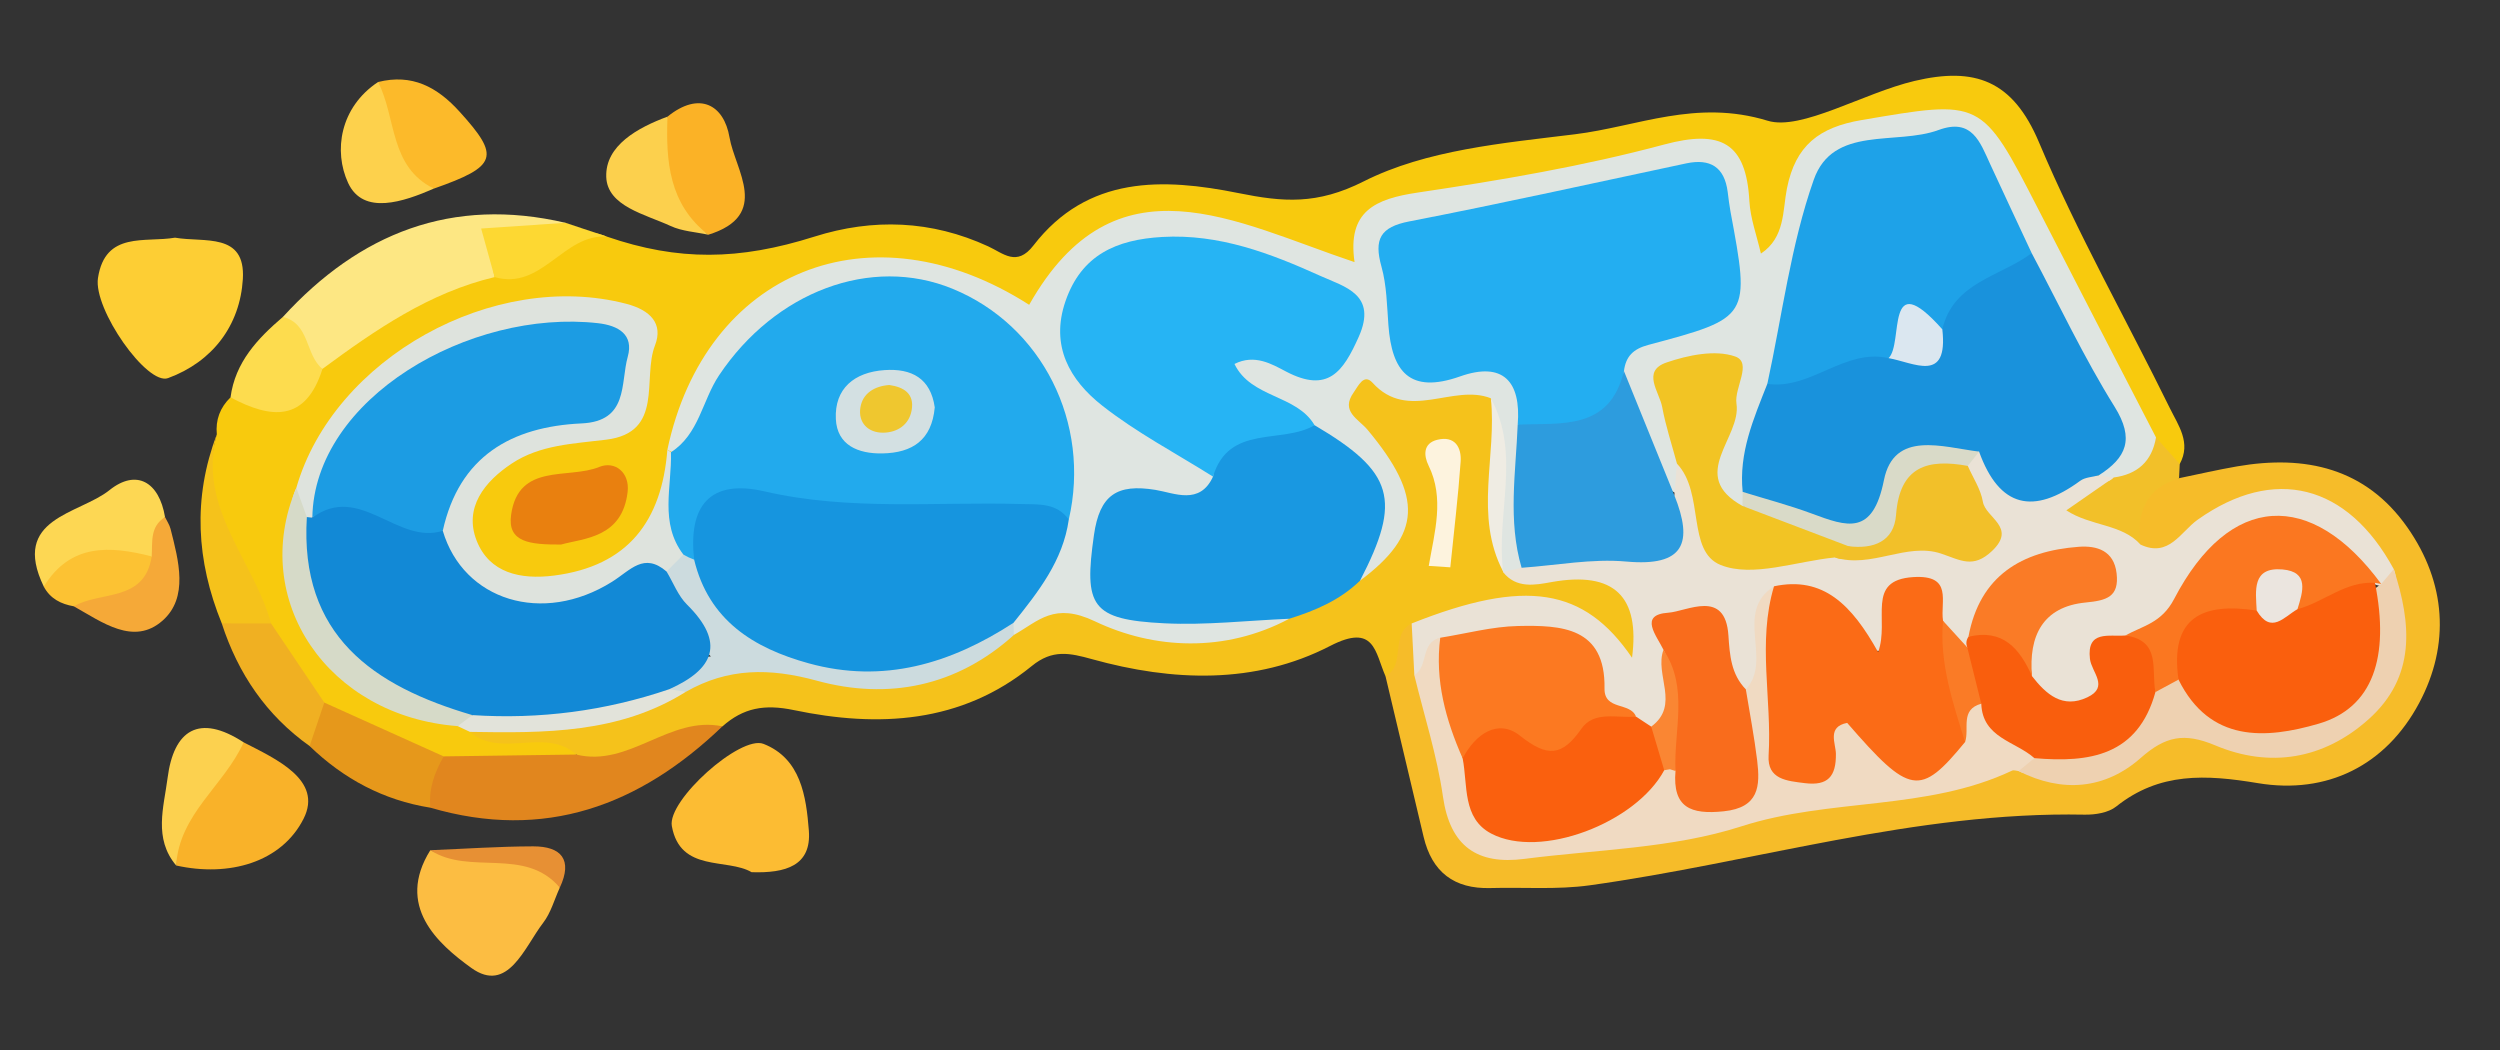 <?xml version="1.0" encoding="utf-8"?>
<!-- Generator: Adobe Illustrator 16.0.0, SVG Export Plug-In . SVG Version: 6.00 Build 0)  -->
<!DOCTYPE svg PUBLIC "-//W3C//DTD SVG 1.1//EN" "http://www.w3.org/Graphics/SVG/1.1/DTD/svg11.dtd">
<svg version="1.1" id="Layer_1" xmlns="http://www.w3.org/2000/svg" xmlns:xlink="http://www.w3.org/1999/xlink" x="0px" y="0px"
	 width="200px" height="84px" viewBox="0 0 200 84" enable-background="new 0 0 200 84" xml:space="preserve">
<rect x="0" y="0" width="200" height="84" fill="#333333" stroke="none"/>
<g>
	<path fill-rule="evenodd" clip-rule="evenodd" fill="#F8CA0D" d="M17.345,34.749c-0.11-1.162,0.259-2.147,1.096-2.959
		c2.538-0.638,5.606-0.116,7.008-3.229c4.165-3.665,8.736-6.56,14.295-7.595c3.044-0.205,5.392-3.448,8.807-2.037
		c5.723,1.968,10.581,1.904,16.594,0.003c4.702-1.486,9.372-1.313,13.906,0.774c1.208,0.556,2.289,1.66,3.622-0.066
		c4.334-5.619,10.386-5.407,16.401-4.194c3.571,0.721,6.281,0.953,10.028-0.938c5.005-2.524,11.15-3.058,16.891-3.766
		c5.026-0.62,9.689-2.838,15.421-1.083c2.684,0.823,7.677-2.224,11.749-3.184c4.815-1.136,7.859-0.069,9.961,4.922
		c3.06,7.268,6.984,14.168,10.467,21.261c0.669,1.363,1.72,2.768,0.789,4.46c-1.7,0.358-2.289-1.051-3.183-1.984
		c-4.048-6.635-7.115-13.782-10.664-20.68c-1.343-2.613-2.604-5.26-6.21-4.406c-3.916,0.926-8.875,0.217-10.053,5.881
		c-0.071,0.344-0.17,0.684-0.264,1.023c-0.472,1.704-0.84,4.052-2.701,4.167c-2.306,0.142-2.173-2.454-2.384-4.032
		c-0.565-4.227-2.79-4.954-6.597-4.039c-5.821,1.398-11.743,2.374-17.602,3.618c-1.621,0.344-3.793,0.171-4.528,2.19
		c-1.454,3.996-4.002,3.048-6.802,1.797c-3.078-1.375-6.294-2.231-9.708-2.267c-2.998-0.031-5.736,0.797-7.458,3.25
		c-2.382,3.393-4.746,3.647-8.474,1.816c-8.084-3.97-16.221-0.882-21.045,7.389c-0.983,1.686-1.717,3.474-2.206,5.363
		c-0.504,5.861-3.081,9.944-9.314,10.959c-3.759,0.61-7.414-1.072-8.129-4.12c-0.874-3.72,1.248-5.986,4.314-7.544
		c1.73-0.879,3.597-1.504,5.518-1.725c3.634-0.418,4.03-3.157,3.895-5.787c-0.15-2.914-2.79-2.089-4.551-2.151
		c-10.372-0.361-17.551,4.063-21.306,13.015c-3.335,9.401,0.905,15.93,11.96,18.354c0.542,0.08,1.063,0.208,1.587,0.355
		c1.698,0.59,3.527,0.201,5.208,0.688c1.201,0.348,3.073,0.339,2.262,2.563c-3.045,1.833-6.348,1.071-9.586,0.967
		c-3.913-0.834-7.571-2.269-10.799-4.691c-2.341-2.041-4.144-4.464-5.205-7.406C17.617,45.056,15.817,40.236,17.345,34.749z"/>
	<path fill-rule="evenodd" clip-rule="evenodd" fill="#F5C21B" d="M46.096,60.363c-2.487-2.231-6,0.353-8.501-1.813
		c1.349-1.847,3.384-1.577,5.255-1.597c3.901-0.042,7.592-0.864,11.075-2.61c3.677-2.082,7.363-2.624,11.567-1.203
		c5.409,1.828,10.324-0.153,14.854-3.188c2.232-2.025,4.401-2.863,7.59-1.443c4.273,1.901,8.94,1.31,13.465,0.46
		c2.816-1.1,5.43-2.543,7.688-4.58c3.422-2.968,1.925-5.886-0.098-8.775c-1.012-1.445-2.234-2.848-1.224-4.753
		c1.209-2.276,2.988-1.01,4.596-0.613c2.479,0.612,5.345-0.404,7.465,1.754c1.75,3.792,0.223,7.912,1.192,11.774
		c0.287,0.413,0.616,0.785,1.02,1.088c1.512,0.599,3.107,0.427,4.663,0.513c3.177,0.173,4.616,2.089,5.128,4.961
		c0.218,1.225,0.331,2.635-0.772,3.38c-1.51,1.019-2.004-0.623-2.742-1.452c-4.204-4.716-8.996-3.419-13.854-1.363
		c-1.606,0.609-1.239,3.471-3.621,3.201c-0.844-1.92-0.853-4.275-4.426-2.431c-6.014,3.104-12.609,2.849-19.051,1.061
		c-1.802-0.499-3.167-0.804-4.82,0.545c-5.651,4.61-12.302,4.937-19.031,3.53c-2.374-0.496-4.047-0.176-5.72,1.302
		c-2.385,0.463-4.154,2.319-6.499,2.876C49.486,61.413,47.645,62.115,46.096,60.363z"/>
	<path fill-rule="evenodd" clip-rule="evenodd" fill="#F6BC29" d="M110.842,54.102c1.677-0.924,0.321-3.347,2.089-4.227
		c1.084,1.035,1.326,2.39,1.452,3.787c0.537,3.302,1.896,6.399,2.489,9.684c0.639,3.536,2.896,4.813,6.106,3.995
		c7.813-1.988,15.901-2.256,23.753-4.164c4.806-1.167,9.828-1.781,14.771-2.54c3.559,0.958,6.941,0.84,9.927-1.647
		c1.822-1.519,3.747-1.333,5.925-0.76c9.852,2.595,14.951-2.178,13.087-12.12c-3.718-6.118-7.972-7.082-14.026-3.315
		c-1.874,1.165-3.853,3.753-6.067,0.335c-0.347-2.991,0.161-5.284,3.976-4.874c1.548-0.318,3.091-0.677,4.647-0.946
		c5.456-0.944,10.29,0.129,13.62,4.882c3.095,4.419,3.435,9.377,0.94,14.054c-2.66,4.988-7.354,7.33-12.899,6.406
		c-4.164-0.692-7.862-0.896-11.334,1.869c-0.627,0.501-1.685,0.668-2.537,0.651c-13.51-0.266-26.389,3.818-39.591,5.654
		c-2.607,0.361-5.293,0.144-7.941,0.218c-2.897,0.08-4.671-1.278-5.339-4.093C112.874,62.668,111.857,58.384,110.842,54.102z"/>
	<path fill-rule="evenodd" clip-rule="evenodd" fill="#FDE783" d="M39.568,22.167c-5.233,1.244-9.539,4.227-13.772,7.345
		c-2.615-0.2-2.549-2.437-3.163-4.159c6.136-6.709,13.529-9.645,22.604-7.529c-0.593,1.039-1.637,1.486-2.677,1.398
		C40.291,19.032,38.935,19.522,39.568,22.167z"/>
	<path fill-rule="evenodd" clip-rule="evenodd" fill="#FDCE34" d="M14.002,19.014c2.319,0.408,5.656-0.462,5.426,3.314
		c-0.226,3.716-2.431,6.614-5.983,7.921c-1.675,0.617-5.988-5.513-5.607-8.007C8.414,18.471,11.619,19.428,14.002,19.014z"/>
	<path fill-rule="evenodd" clip-rule="evenodd" fill="#E1861E" d="M46.096,60.363c4.247,1.057,7.481-3.146,11.697-2.254
		c-6.622,6.355-14.228,9.182-23.366,6.505c-1.288-1.795-0.829-3.135,1.066-4.103C39.028,60.463,42.562,60.413,46.096,60.363z"/>
	<path fill-rule="evenodd" clip-rule="evenodd" fill="#FCBC33" d="M60.127,69.775c-1.955-1.15-5.706,0.047-6.38-3.688
		c-0.373-2.06,5.489-7.299,7.333-6.577c2.99,1.17,3.414,4.208,3.628,6.931C64.93,69.266,62.848,69.865,60.127,69.775z"/>
	<path fill-rule="evenodd" clip-rule="evenodd" fill="#FCBD42" d="M44.784,71.012c-0.434,0.946-0.712,2.011-1.332,2.814
		c-1.493,1.94-2.819,5.718-5.75,3.606c-2.704-1.947-6.057-4.966-3.276-9.417c1.844,0.869,3.809,0.45,5.693,0.377
		C42.33,68.307,43.839,69.049,44.784,71.012z"/>
	<path fill-rule="evenodd" clip-rule="evenodd" fill="#F9B229" d="M19.491,59.387c2.6,1.339,6.361,3.012,4.797,6.109
		c-1.769,3.502-5.969,4.686-10.195,3.743C13.927,64.497,16.229,60.295,19.491,59.387z"/>
	<path fill-rule="evenodd" clip-rule="evenodd" fill="#FCBA2A" d="M30.245,6.561c2.714-0.676,4.718,0.382,6.529,2.382
		c3.248,3.586,3.033,4.354-2.063,6.145C30.666,14.354,29.448,12.03,30.245,6.561z"/>
	<path fill-rule="evenodd" clip-rule="evenodd" fill="#FBB226" d="M53.401,9.331c2.539-2.056,4.516-0.963,4.962,1.667
		c0.441,2.598,3.333,6.221-1.701,7.782C51.776,15.589,51.427,14.577,53.401,9.331z"/>
	<path fill-rule="evenodd" clip-rule="evenodd" fill="#E6981B" d="M35.494,60.512c-0.721,1.272-1.218,2.603-1.066,4.103
		c-3.753-0.598-6.939-2.307-9.659-4.929c-0.769-1.553-0.46-2.741,1.175-3.48C29.128,57.641,32.311,59.076,35.494,60.512z"/>
	<path fill-rule="evenodd" clip-rule="evenodd" fill="#FDD753" d="M3.503,46.93c-2.661-5.511,2.824-5.771,5.252-7.717
		c2.149-1.722,3.976-0.677,4.448,2.155c-0.706,1.033,0.21,2.479-0.867,3.417C9.391,45.482,6.324,45.695,3.503,46.93z"/>
	<path fill-rule="evenodd" clip-rule="evenodd" fill="#FDD14C" d="M30.245,6.561c1.473,2.849,0.89,6.777,4.466,8.526
		c-2.421,1.054-5.646,2.171-6.861-0.451C26.671,12.095,27.188,8.588,30.245,6.561z"/>
	<path fill-rule="evenodd" clip-rule="evenodd" fill="#FDDC4E" d="M22.633,25.353c2.173,0.538,1.772,3.031,3.164,4.161
		c-1.355,4.299-4.137,3.993-7.355,2.276C18.814,28.977,20.604,27.087,22.633,25.353z"/>
	<path fill-rule="evenodd" clip-rule="evenodd" fill="#F0B022" d="M25.944,56.205c-0.392,1.159-0.783,2.319-1.175,3.479
		c-3.467-2.466-5.727-5.797-7.029-9.814c1.315-1.207,2.629-1.044,3.943,0.003C23.104,51.983,24.524,54.094,25.944,56.205z"/>
	<path fill-rule="evenodd" clip-rule="evenodd" fill="#FCD04D" d="M53.401,9.331c-0.14,3.573,0.121,7.009,3.262,9.448
		c-1.01-0.222-2.098-0.275-3.013-0.699c-2.031-0.939-5.071-1.576-5.15-3.93C48.415,11.646,51.013,10.214,53.401,9.331z"/>
	<path fill-rule="evenodd" clip-rule="evenodd" fill="#F5C21B" d="M21.683,49.872c-1.314-0.001-2.629-0.002-3.943-0.003
		c-2.032-4.99-2.331-10.025-0.395-15.12C15.769,40.656,20.303,44.813,21.683,49.872z"/>
	<path fill-rule="evenodd" clip-rule="evenodd" fill="#FCD14F" d="M19.491,59.387c-1.532,3.431-5.153,5.716-5.397,9.853
		c-1.83-2.164-0.985-4.679-0.689-6.991C13.896,58.398,15.924,57.066,19.491,59.387z"/>
	<path fill-rule="evenodd" clip-rule="evenodd" fill="#F5A938" d="M12.137,44.513c0.069-1.146-0.155-2.39,1.067-3.145
		c0.149,0.312,0.355,0.609,0.439,0.938c0.646,2.543,1.46,5.496-0.641,7.347c-2.309,2.034-4.843,0.111-7.094-1.147
		C6.957,45.569,10.474,46.487,12.137,44.513z"/>
	<path fill-rule="evenodd" clip-rule="evenodd" fill="#FCC233" d="M12.137,44.513c-0.569,3.682-4.1,2.744-6.229,3.992
		c-1.028-0.178-1.891-0.611-2.405-1.576C5.634,43.452,8.795,43.66,12.137,44.513z"/>
	<path fill-rule="evenodd" clip-rule="evenodd" fill="#FDD832" d="M39.568,22.167c-0.345-1.246-0.69-2.492-1.077-3.884
		c2.356-0.161,4.551-0.31,6.745-0.459c1.104,0.369,2.209,0.738,3.313,1.106C45.078,18.681,43.349,23.268,39.568,22.167z"/>
	<path fill-rule="evenodd" clip-rule="evenodd" fill="#F2C029" d="M174.323,38.255c-2.664,0.82-3.416,2.75-3.084,5.311
		c-0.651,0.315-1.338,0.376-2.011,0.133c-1.597-0.578-3.836-0.763-4.178-2.601c-0.386-2.064,1.945-2.495,3.305-3.426
		c1.569-0.585,2.596-2.021,4.126-2.676c0.633,0.708,1.266,1.416,1.898,2.124C174.361,37.498,174.342,37.875,174.323,38.255z"/>
	<path fill-rule="evenodd" clip-rule="evenodd" fill="#E79034" d="M44.784,71.012c-2.786-3.299-7.208-0.948-10.357-2.996
		c2.74-0.11,5.481-0.302,8.222-0.308C44.904,67.704,45.836,68.771,44.784,71.012z"/>
	<path fill-rule="evenodd" clip-rule="evenodd" fill="#DFE5E1" d="M172.481,34.995c-0.327,1.92-1.492,2.955-3.396,3.206
		c-0.397,0.419-0.803,0.427-1.218,0.028c1.157-4.163-1.219-7.38-2.881-10.798c-1.149-2.362-2.764-4.478-3.689-6.957
		c-0.515-1.119-0.959-2.271-1.548-3.353c-1.386-2.549-2.099-5.822-6.27-5.082c-3.946,0.701-7.502,1.329-8.133,6.51
		c-0.508,4.159-1.953,8.2-2.906,12.316c-0.815,2.734-1.317,5.539-1.981,8.303c-0.175,0.486-0.44,0.922-0.779,1.312
		c-2.95,0.937-3.214-0.974-3.11-3.062c0.086-1.727,0.606-3.407,0.822-5.123c0.135-1.073,0.158-2.23-1.35-2.204
		c-1.31,0.023-1.722,1.019-1.635,2.171c0.129,1.721,0.894,3.353,0.757,5.124c-0.106,0.828-0.408,1.551-1.09,2.078
		c-4.053-2.136-3.608-6.467-4.879-9.961c0.11-2.904,2.462-3.16,4.468-3.515c4.842-0.853,4.332-3.961,3.679-7.55
		c-0.758-4.163-3.388-3.722-6.312-3.099c-5.146,1.096-10.314,2.081-15.46,3.183c-3.622,0.776-3.669,3.075-3.3,5.931
		c0.363,2.813,1.342,4.694,4.658,4.228c4.51-0.633,5.973,1.892,5.933,5.901c-0.077,3.633,0.723,7.337-0.972,10.818
		c-0.457,0.563-1.009,0.681-1.655,0.355l0.016-0.031c-1.227-4.559,0.473-9.323-0.983-13.864c-3.038-1.194-6.611,1.905-9.462-1.239
		c-0.7-0.771-1.141,0.257-1.507,0.768c-1.091,1.526,0.387,2.129,1.11,2.998c4.479,5.375,4.326,8.38-0.618,12.078
		c0.541-4.453,0.681-8.765-4.022-11.36c-1.531-1.52-3.612-2.212-5.292-3.503c-0.854-0.657-1.771-1.504-1.35-2.631
		c0.425-1.141,1.665-1.125,2.741-1.035c0.884,0.074,1.73,0.351,2.586,0.57c1.563,0.402,2.835,0.1,3.467-1.527
		c0.743-1.912-0.277-3.074-1.884-3.779c-3.74-1.64-7.55-3.026-11.754-2.732c-3.03,0.212-5.664,1.15-6.615,4.322
		c-0.952,3.174,0.799,5.419,3.128,7.289c1.382,1.109,2.993,1.88,4.447,2.879c1.421,0.978,3.137,1.803,2.978,3.99
		c-1.275,1.909-3.388,1.532-5.217,1.866c-2.381,0.434-3.118,2.002-3.059,4.156c0.06,2.188,1.533,2.913,3.417,3.279
		c3.564,0.695,7.375-0.759,10.781,1.249c-5.148,2.735-10.817,2.458-15.552,0.205c-3.257-1.549-4.481-0.041-6.487,1.097
		c-0.329-0.387-0.51-0.832-0.525-1.342c1.088-2.97,3.184-5.477,3.931-8.603c0.624-8.143-2.854-14.475-9.121-16.579
		c-6.855-2.302-13.078,0.552-17.496,8.017c-0.966,1.632-1.592,3.597-3.826,4.031c-0.226-0.114-0.451-0.229-0.676-0.345
		c3.026-14.293,16.236-19.724,28.943-11.595c6.903-12.203,16.444-6.618,26.03-3.415c-0.592-4.084,1.657-5.059,5.061-5.565
		c6.614-0.983,13.248-2.109,19.695-3.839c4.569-1.227,6.575-0.15,6.832,4.526c0.077,1.384,0.59,2.745,0.921,4.197
		c1.947-1.291,1.731-3.453,2.083-5.216c0.687-3.436,2.566-4.89,5.983-5.469c9.596-1.628,9.564-1.753,14.106,7.097
		C166.177,22.807,169.335,28.898,172.481,34.995z"/>
	<path fill-rule="evenodd" clip-rule="evenodd" fill="#DEE3DD" d="M23.707,39.024c2.98-10.372,15.817-17.481,26.398-14.719
		c1.918,0.501,2.973,1.586,2.293,3.331c-1.028,2.639,0.757,6.957-3.891,7.537c-2.633,0.329-5.292,0.404-7.56,1.905
		c-2.179,1.441-3.857,3.532-2.813,6.182c1.014,2.574,3.495,3.131,6.19,2.786c5.943-0.761,8.619-4.39,9.065-10.063l0.286,0.196
		c1.891,2.496,1.114,5.495,1.565,8.265c-0.213,0.908-0.765,1.526-1.618,1.886c-4.125,1.21-7.979,3.574-12.588,2.698
		c-3.514-0.669-6.393-1.878-6.728-6.019c0.531-5.462,3.792-8.494,8.873-9.887c0.851-0.234,1.732-0.349,2.576-0.613
		c1.695-0.53,2.842-1.597,2.606-3.463c-0.273-2.169-2.089-2.271-3.662-2.06c-7.474,1.008-14.06,3.541-17.604,10.922
		c-0.458,0.954-0.822,1.954-1.383,2.864c-0.323,0.438-0.747,0.72-1.271,0.856C23.058,41.081,23.231,40.096,23.707,39.024z"/>
	<path fill-rule="evenodd" clip-rule="evenodd" fill="#D6DAC8" d="M23.707,39.024c0.28,0.781,0.561,1.562,0.84,2.343
		c0.345,0.114,0.79,0.287,0.815,0.565c0.707,7.754,5.944,11.615,12.372,14.47c0.305,1.015-0.294,1.427-1.121,1.687
		C26.215,57.301,19.915,47.994,23.707,39.024z"/>
	<path fill-rule="evenodd" clip-rule="evenodd" fill="#E9800F" d="M44.883,43.564c-2.506,0.009-4.302-0.176-3.995-2.375
		c0.586-4.202,4.573-2.822,7.051-3.833c1.253-0.512,2.451,0.441,2.272,1.99C49.785,43.039,46.715,43.053,44.883,43.564z"/>
	<path fill-rule="evenodd" clip-rule="evenodd" fill="#E2E3DA" d="M36.614,58.089c0.392-0.293,0.784-0.587,1.176-0.88
		c4.995-2.099,10.371-2.109,15.614-2.867c0.608,0.159,1.096,0.496,1.465,1.003C49.534,58.69,43.57,58.65,37.595,58.55
		C37.269,58.396,36.941,58.243,36.614,58.089z"/>
	<path fill-rule="evenodd" clip-rule="evenodd" fill="#EAE2D6" d="M133.946,39.621c0.07-0.843,0.142-1.687,0.212-2.528
		c0.368-0.114,0.904-0.137,0.969,0.103c1.558,5.777,5.588,7.211,10.972,6.306c3.459,0.809,6.837-0.93,10.318-0.292
		c1.512,0.276,1.643-0.88,1.305-2.038c-0.388-1.323-1.007-2.593-0.849-4.032c0.21-0.778,0.663-1.289,1.509-1.362
		c2.576,3.264,6.216,2.042,9.518,2.25c0.396,0.058,0.792,0.116,1.188,0.174c-1.138,0.789-2.273,1.578-3.782,2.625
		c1.958,1.284,4.447,1.075,5.935,2.739c2.276,1.076,3.214-1.03,4.578-1.994c6.109-4.327,11.971-2.872,15.683,3.959
		c0.439,1.095-0.224,1.301-1.083,1.349c-0.873-0.196-1.582-0.694-2.285-1.229c-5.508-4.195-8.451-3.83-12.541,1.888
		c-1.388,1.94-2.93,3.438-5.132,4.267c-0.902,0.561-1.369,1.421-1.884,2.336c-2.15,3.815-3.352,3.83-6.64,0.247
		c-1.198-4.364,1.581-6.353,4.826-8.252c-4.501-1.22-6.644,1.446-8.278,4.985c-0.262,0.443-0.607,0.806-1.03,1.099
		c-1.577,0.088-2.136-1.108-2.784-2.191c-0.732-1.175-1.62-3.121-2.521-0.289c-1.136,3.576-2.706,2.392-4.46,0.737
		c-1.421-1.34-2.701-2.927-4.968-1.748c-1.881,1.856,0.166,5.372-2.842,6.732c-2.217-0.361-2.065-2.621-3.15-3.871
		c-1.615-1.861-2.272-0.794-2.4,1.084c-0.031,2.059,0.453,4.236-1.417,5.835c-0.788,0.302-1.52,0.087-2.236-0.237
		c-1.084-0.54-2.225-1.052-2.947-2.072c-4.071-5.739-4.061-5.745-11.317-3.931c-1.286,0.198-1.695,2.076-3.267,1.739
		c-0.07-1.377-0.143-2.755-0.213-4.133c9.111-3.621,13.795-2.87,17.629,2.741c0.641-4.867-1.391-6.963-6.458-6.048
		c-1.268,0.228-2.812,0.546-3.866-0.812c0.498-0.111,0.995-0.224,1.493-0.336c1.986-1.669,4.463-2.098,6.848-2.027
		C131.516,43.48,133.063,42.168,133.946,39.621z"/>
	<path fill-rule="evenodd" clip-rule="evenodd" fill="#1998E1" d="M103.143,49.5c-3.328,0.14-6.668,0.528-9.98,0.365
		c-5.885-0.291-6.459-1.366-5.647-7.062c0.458-3.217,1.844-4.114,4.924-3.612c1.507,0.247,3.542,1.251,4.602-1.063
		c0.536-4.096,2.262-4.97,8.126-4.111c6.343,3.745,6.989,5.949,3.633,12.437C107.196,48.013,105.221,48.851,103.143,49.5z"/>
	<path fill-rule="evenodd" clip-rule="evenodd" fill="#CCDBDE" d="M54.869,55.345c-0.443-0.069-0.887-0.138-1.331-0.207
		c-0.072-2.59,1.786-2.486,3.335-2.621c-1.826-1.781-3.907-3.623-3.547-6.794c0.449-0.452,0.897-0.905,1.345-1.356
		c0.517-0.153,0.998-0.077,1.442,0.226c5.979,7.904,11.26,9.462,20.483,6.05c1.441-0.532,2.802-1.559,4.479-0.814
		c0.024,0.325,0.034,0.65,0.026,0.977c-4.573,4.125-10.057,5.206-15.745,3.652C61.551,53.417,58.232,53.428,54.869,55.345z"/>
	<path fill-rule="evenodd" clip-rule="evenodd" fill="#FDF3DE" d="M114.3,45.272c0.466-2.703,1.272-5.411-0.012-8.021
		c-0.394-0.799-0.46-1.789,0.703-2.07c1.392-0.337,1.942,0.597,1.86,1.76c-0.2,2.82-0.542,5.631-0.827,8.445
		C115.45,45.348,114.875,45.31,114.3,45.272z"/>
	<path fill-rule="evenodd" clip-rule="evenodd" fill="#EFECE3" d="M119.268,31.862c2.433,4.472,0.399,9.26,0.983,13.863
		C117.899,41.247,119.764,36.471,119.268,31.862z"/>
	<path fill-rule="evenodd" clip-rule="evenodd" fill="#F0DAC2" d="M113.144,54.008c1.152-0.676,0.468-2.629,2.075-2.989
		c1.867,2.764,1.682,6.148,2.784,9.138c1.488,5.408,5.132,6.869,10.679,4.35c1.646-0.748,2.71-2.18,4.14-3.169
		c0.474-0.175,0.953-0.186,1.436-0.042c4.138,2.324,4.676,2.055,4.672-2.34c-0.001-1.316-0.733-2.775,0.738-3.806
		c2.192-2.354-1-6.182,2.254-8.246c2.262,4.158-0.207,8.997,2.009,13.845c2.526-3.726,5.02-4.209,8.017-0.859
		c1.29,1.444,2.878,0.131,3.914-1.215c0.532-1.126,0.879-2.414,2.362-2.706c1.99,1.216,3.865,2.549,4.864,4.778
		c-0.202,0.876-0.575,1.462-1.599,0.938c-0.176-0.016-0.384-0.101-0.521-0.037c-6.841,3.235-14.544,2.169-21.668,4.462
		c-5.494,1.768-11.537,1.851-17.348,2.6c-3.747,0.483-5.941-0.972-6.516-4.983C114.966,60.444,113.93,57.244,113.144,54.008z"/>
	<path fill-rule="evenodd" clip-rule="evenodd" fill="#EED1B1" d="M161.488,61.684c0.422-0.345,0.842-0.688,1.264-1.031
		c2.926-2.063,7.269-1.921,9.017-5.813c0.787-0.719,1.642-1.248,2.773-0.975c6.533,4.801,12.566,3.884,14.277-2.194
		c0.419-1.487,0.155-3.142,1.075-4.514c0.199-0.148,0.401-0.293,0.604-0.438c0.333-0.396,0.668-0.791,1.002-1.188
		c1.416,4.358,1.796,8.612-2.019,12.017c-3.593,3.21-7.904,3.912-12.255,2.085c-2.488-1.044-3.988-0.742-5.968,1.003
		C168.414,63.145,164.974,63.455,161.488,61.684z"/>
	<path fill-rule="evenodd" clip-rule="evenodd" fill="#23AEF1" d="M121.416,33.972c0.285-3.463-1.177-5.071-4.608-3.859
		c-4.052,1.433-5.457-0.403-5.734-4.087c-0.118-1.574-0.137-3.197-0.557-4.697c-0.607-2.175-0.118-3.163,2.229-3.617
		c7.406-1.435,14.773-3.075,22.153-4.642c1.919-0.407,3.058,0.288,3.316,2.282c0.068,0.522,0.125,1.047,0.222,1.565
		c1.578,8.469,1.588,8.499-6.573,10.676c-1.215,0.324-1.802,0.925-1.948,2.092C129.465,34.786,126.944,36.058,121.416,33.972z"/>
	<path fill-rule="evenodd" clip-rule="evenodd" fill="#22AAED" d="M55.531,44.772c-0.299-0.108-0.586-0.243-0.859-0.405
		c-1.935-2.536-0.912-5.43-0.995-8.189c2.248-1.438,2.499-4.133,3.845-6.148c4.472-6.692,12.142-9.607,18.682-6.928
		c7.156,2.932,11.085,10.735,9.299,18.468c-7.013,0.54-14.059,0.772-21.013-0.238C60.593,40.767,57.606,41.235,55.531,44.772z"/>
	<path fill-rule="evenodd" clip-rule="evenodd" fill="#1992DC" d="M167.899,38.027c-0.498,0.139-1.089,0.149-1.479,0.435
		c-3.73,2.74-6.469,2.175-8.093-2.331c-3.174,0.782-6.337,1.429-7.496,5.263c-0.554,1.829-2.331,1.913-3.966,1.455
		c-2.672-0.748-5.463-1.278-7.45-3.497c-0.328-3.106,0.875-5.862,1.971-8.643c2.605-1.905,5.389-3.304,8.736-3.082
		c1.57-0.313,4.122,1.827,4.374-1.783c1.385-3.735,4.023-5.656,8.039-5.593c2.188,4.112,4.176,8.349,6.635,12.293
		C170.774,35.118,170.12,36.616,167.899,38.027z"/>
	<path fill-rule="evenodd" clip-rule="evenodd" fill="#1695DF" d="M55.531,44.772c-0.477-4.253,1.211-6.482,5.633-5.461
		c6.796,1.571,13.667,0.818,20.508,1.011c1.408,0.039,2.86-0.113,3.83,1.248c-0.467,3.293-2.441,5.777-4.425,8.257
		c-5.029,3.268-10.401,4.889-16.383,3.238C60.274,51.846,56.699,49.62,55.531,44.772z"/>
	<path fill-rule="evenodd" clip-rule="evenodd" fill="#26B4F4" d="M105.167,34.019c-2.622,1.542-6.861-0.113-8.126,4.111
		c-2.974-1.874-6.123-3.524-8.87-5.686c-2.574-2.026-4.166-4.753-2.935-8.339c1.28-3.727,4.091-4.938,7.741-5.148
		c4.573-0.262,8.671,1.316,12.678,3.126c1.911,0.863,4.563,1.467,3.039,4.874c-1.241,2.776-2.449,4.526-5.809,2.767
		c-1.131-0.593-2.51-1.424-4.128-0.607C100.086,31.861,103.722,31.55,105.167,34.019z"/>
	<path fill-rule="evenodd" clip-rule="evenodd" fill="#1EA2E8" d="M162.536,20.252c-2.511,1.881-6.262,2.309-7.15,6.093
		c-1.799-0.828-2.479-0.491-3.494,1.67c-0.142,0.3-0.489,0.474-0.807,0.635c-3.547-0.792-6.214,2.557-9.698,2.06
		c1.187-5.459,1.871-11.096,3.712-16.325c1.543-4.386,6.585-2.731,9.988-3.985c2.676-0.984,3.317,0.965,4.132,2.739
		C160.313,15.515,161.43,17.881,162.536,20.252z"/>
	<path fill-rule="evenodd" clip-rule="evenodd" fill="#2D9CDE" d="M121.416,33.972c3.478-0.153,7.358,0.495,8.499-4.288
		c1.344,3.312,2.688,6.623,4.032,9.937c1.524,3.803,0.805,5.726-3.846,5.303c-2.754-0.25-5.58,0.306-8.373,0.498
		C120.617,41.633,121.265,37.795,121.416,33.972z"/>
	<path fill-rule="evenodd" clip-rule="evenodd" fill="#F2C424" d="M146.804,44.596c-3.086,0.295-6.586,1.628-9.146,0.606
		c-2.748-1.099-1.268-5.758-3.5-8.109c-0.404-1.508-0.902-2.999-1.183-4.53c-0.222-1.208-1.672-2.872,0.351-3.565
		c1.722-0.59,3.894-1.04,5.488-0.479c1.4,0.494-0.09,2.514,0.103,3.769c0.417,2.729-3.941,5.745,0.479,8.187
		c3.085,0.545,6.241,0.877,8.808,2.968C148.189,44.375,147.929,45.011,146.804,44.596z"/>
	<path fill-rule="evenodd" clip-rule="evenodd" fill="#D9DAC8" d="M147.872,43.696c-2.825-1.073-5.651-2.146-8.477-3.221
		c0.007-0.374,0.013-0.749,0.021-1.123c1.84,0.57,3.709,1.061,5.513,1.729c2.864,1.063,4.888,1.8,5.786-2.671
		c0.807-4.013,4.695-2.637,7.614-2.28c-0.302,0.381-0.604,0.762-0.906,1.144c-1.743,1.368-3.883,2.205-4.826,4.562
		C151.78,43.877,150.047,44.599,147.872,43.696z"/>
	<path fill-rule="evenodd" clip-rule="evenodd" fill="#1289D6" d="M53.326,45.723c0.536,0.889,0.918,1.934,1.633,2.642
		c3.092,3.061,2.167,5.171-1.421,6.773c-5.111,1.738-10.361,2.422-15.748,2.071c-7.948-2.328-13.828-6.384-13.242-15.843
		c-0.001,0.001,0.439,0.048,0.439,0.048c3.948-4.315,7.068-0.401,10.435,1.05c1.647,5.566,7.974,7.568,13.541,4.079
		C50.447,45.613,51.506,44.161,53.326,45.723z"/>
	<path fill-rule="evenodd" clip-rule="evenodd" fill="#1C9CE3" d="M35.422,42.464c-3.63,1.157-6.638-3.864-10.435-1.05
		c0.146-9.54,12.59-16.723,22.861-15.558c1.625,0.185,2.868,0.911,2.372,2.684c-0.595,2.128,0.073,5.16-3.692,5.333
		C40.903,34.132,36.734,36.512,35.422,42.464z"/>
	<path fill-rule="evenodd" clip-rule="evenodd" fill="#FB6B16" d="M157.205,59.362c-3.602,4.389-4.408,4.26-9.431-1.531
		c-1.632,0.314-0.912,1.638-0.902,2.477c0.022,1.802-0.638,2.574-2.478,2.344c-1.441-0.179-3.023-0.294-2.906-2.217
		c0.275-4.509-0.909-9.063,0.433-13.532c3.933-0.836,6.223,1.481,8.33,5.27c0.942-2.593-1.044-5.767,2.813-6.006
		c3.211-0.199,2.139,1.97,2.378,3.496C156.883,52.74,157.195,56.023,157.205,59.362z"/>
	<path fill-rule="evenodd" clip-rule="evenodd" fill="#FA600E" d="M133.138,61.619c-2.271,4.224-9.903,7.142-13.841,5.066
		c-2.325-1.224-1.864-3.868-2.285-6.014c-0.484-1.762,0.85-3.158,1.957-2.909c4.067,0.912,7.904-2.129,11.911-0.434
		c0.406,0.267,0.812,0.533,1.217,0.8C133.347,59.023,134.178,60.042,133.138,61.619z"/>
	<path fill-rule="evenodd" clip-rule="evenodd" fill="#FC7921" d="M130.88,57.329c-1.508,0.136-3.354-0.487-4.365,0.966
		c-1.555,2.232-2.728,2.297-4.917,0.559c-1.744-1.386-3.571-0.145-4.585,1.818c-1.354-3.077-2.234-6.242-1.794-9.653
		c2.077-0.33,4.147-0.896,6.229-0.939c3.44-0.071,6.997,0.072,6.913,4.996C128.331,56.861,130.431,56.146,130.88,57.329z"/>
	<path fill-rule="evenodd" clip-rule="evenodd" fill="#F95E0D" d="M172.434,55.365c-1.405,5.098-5.283,5.67-9.682,5.287
		c-1.517-1.354-4.155-1.614-4.25-4.356c-1.587-1.2-2.333-2.609-1.12-4.505c-0.119-0.3-0.088-0.584,0.093-0.851
		c3.856-2.434,4.614,0.129,5.085,3.153c1.139,1.461,2.453,2.628,4.431,1.691c1.771-0.837,0.329-2.003,0.204-3.073
		c-0.269-2.322,1.533-1.765,2.825-1.872C174.357,50.464,173.139,53.051,172.434,55.365z"/>
	<path fill-rule="evenodd" clip-rule="evenodd" fill="#F96C1C" d="M139.667,55.149c0.308,1.896,0.675,3.785,0.907,5.69
		c0.247,2.048,0.154,3.769-2.67,4.064c-2.645,0.278-4.112-0.296-3.864-3.223c-1.418-3.122,0.543-6.581-0.961-9.695
		c-0.538-1.122-2.016-2.804,0.381-2.968c1.514-0.104,4.563-1.931,4.813,1.811C138.381,52.436,138.488,53.937,139.667,55.149z"/>
	<path fill-rule="evenodd" clip-rule="evenodd" fill="#FB7720" d="M172.434,55.365c-0.347-1.753,0.49-4.137-2.413-4.525
		c1.429-0.786,2.907-0.999,3.912-2.927c4.418-8.472,10.964-8.826,16.565-1.195l-0.502-0.09c-1.605,1.738-3.553,2.655-5.952,2.488
		c-1.546-1.847-2.711-0.503-3.92,0.481c-3.134,0.14-4.271,2.723-5.843,4.771C173.665,54.701,173.049,55.033,172.434,55.365z"/>
	<path fill-rule="evenodd" clip-rule="evenodd" fill="#F2C029" d="M147.872,43.696c1.995,0.255,3.654-0.366,3.813-2.509
		c0.288-3.896,2.537-4.504,5.738-3.913c0.42,0.952,1.039,1.871,1.207,2.865c0.218,1.295,2.741,2.026,0.736,3.936
		c-1.515,1.441-2.525,0.734-4.075,0.214c-2.764-0.926-5.598,1.222-8.487,0.307C147.16,44.297,147.516,43.996,147.872,43.696z"/>
	<path fill-rule="evenodd" clip-rule="evenodd" fill="#FA7B26" d="M162.56,54.094c-0.981-2.202-2.325-3.818-5.085-3.153
		c0.914-4.888,4.255-6.857,8.829-7.198c1.439-0.107,2.815,0.302,3.024,2.126c0.215,1.868-0.777,2.17-2.463,2.331
		C163.422,48.529,162.278,50.872,162.56,54.094z"/>
	<path fill-rule="evenodd" clip-rule="evenodd" fill="#FA7B26" d="M157.382,51.791c0.374,1.501,0.748,3.003,1.12,4.505
		c-1.727,0.475-0.925,2.019-1.297,3.066c-0.979-3.163-2.059-6.306-1.765-9.7C156.088,50.371,156.735,51.081,157.382,51.791z"/>
	<path fill-rule="evenodd" clip-rule="evenodd" fill="#FA8633" d="M133.079,51.986c2.041,3.061,0.808,6.446,0.961,9.695
		l-0.443-0.142l-0.459,0.079c-0.347-1.163-0.693-2.326-1.041-3.49C134.446,56.403,132.334,53.967,133.079,51.986z"/>
	<path fill-rule="evenodd" clip-rule="evenodd" fill="#FA5F0D" d="M183.797,48.734c2.115-0.558,3.842-2.262,6.199-2.106
		c1.19,5.945-0.154,9.995-4.502,11.267c-4.246,1.239-8.707,1.53-11.213-3.525c-0.723-5.021,1.958-6.188,6.255-5.524
		C181.621,48.743,182.688,48.105,183.797,48.734z"/>
	<path fill-rule="evenodd" clip-rule="evenodd" fill="#D3E0E2" d="M74.78,32.59c-0.238,2.622-1.793,3.637-4.184,3.684
		c-1.946,0.037-3.627-0.661-3.728-2.745c-0.118-2.452,1.482-3.756,3.895-3.921C72.941,29.457,74.454,30.278,74.78,32.59z"/>
	<path fill-rule="evenodd" clip-rule="evenodd" fill="#DBE7F0" d="M151.085,28.65c1.227-1.155-0.332-7.51,4.301-2.304
		C155.878,30.707,153.122,29.009,151.085,28.65z"/>
	<path fill-rule="evenodd" clip-rule="evenodd" fill="#EBE5DF" d="M183.797,48.734c-1.067,0.605-2.106,2.048-3.261,0.11
		c-0.081-1.586-0.394-3.494,2.054-3.289C184.756,45.737,184.229,47.347,183.797,48.734z"/>
	<path fill-rule="evenodd" clip-rule="evenodd" fill="#EFC72F" d="M71.144,30.8c1.143,0.164,2.022,0.673,1.789,2.015
		c-0.208,1.19-1.172,1.787-2.273,1.8c-1.211,0.014-2.024-0.799-1.828-2.016C69.011,31.479,69.937,30.888,71.144,30.8z"/>
</g>
</svg>
